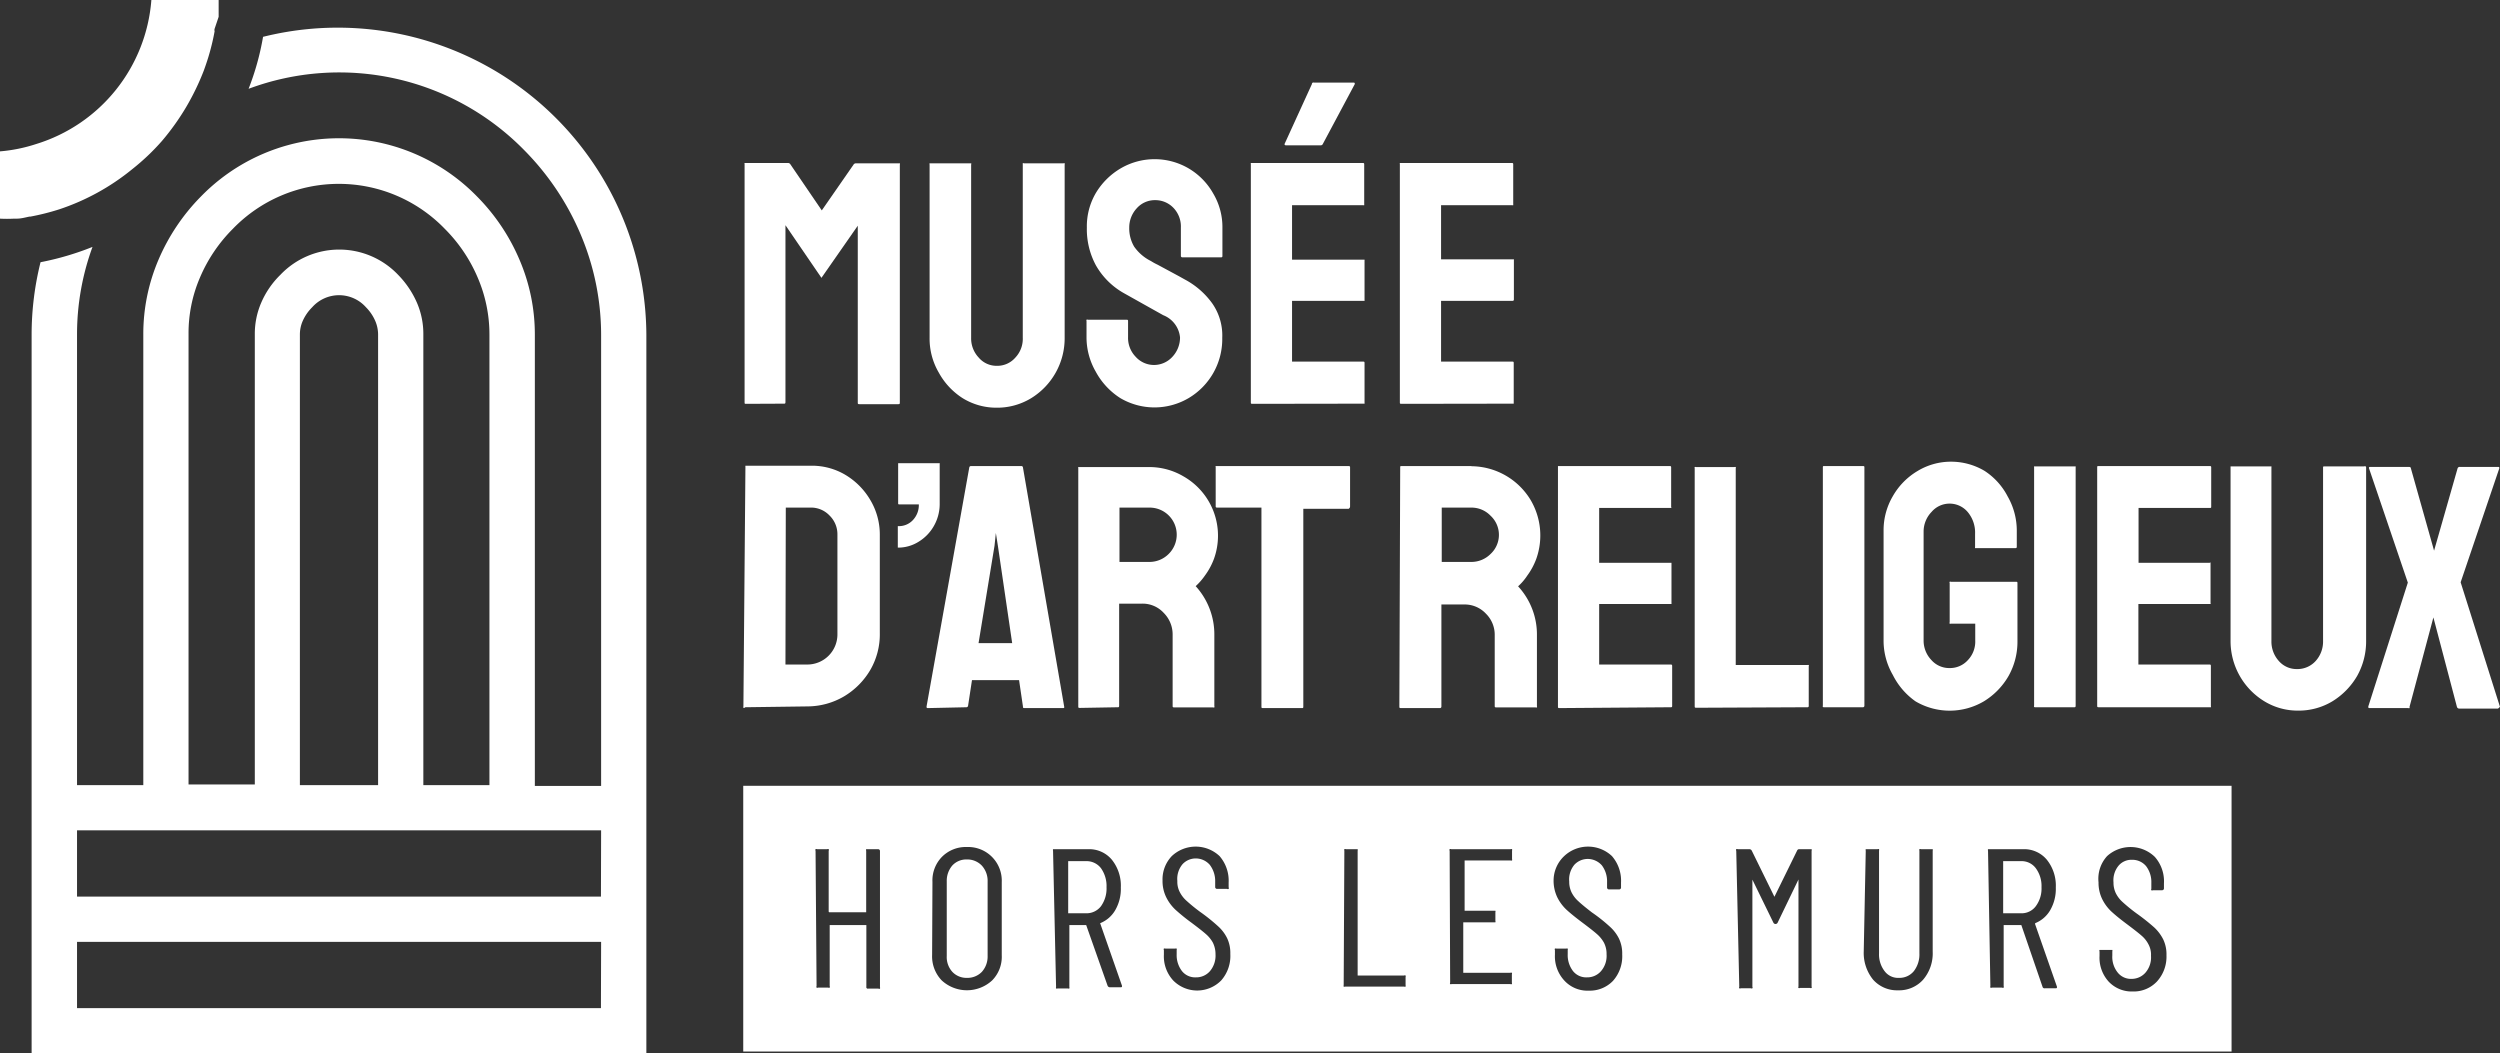 <svg id="Logo_CD61" xmlns="http://www.w3.org/2000/svg" viewBox="0 0 148.64 62.63"><rect x="0" y="0" width="148.64" height="62.63" fill="#333333" stroke="none"/><defs><style>.cls-1{fill:#fff;}</style></defs><path class="cls-1" d="M7.86,10.06A13.38,13.38,0,0,0,9.63,8.38l0,0a14.55,14.55,0,0,0,1.43-2l0,0a14.73,14.73,0,0,0,1.06-2.19l0,0c.09-.25.18-.51.26-.77a13.65,13.65,0,0,0,.38-1.56.27.27,0,0,1,0-.15L13,1c0-.07,0-.13,0-.2C13,.55,13,.29,13,0V0H9A9.74,9.74,0,0,1,2.16,8.56,9.37,9.37,0,0,1,0,9V13A7.74,7.74,0,0,0,.83,13L1,13c.25,0,.5-.07.74-.12h.06a14.26,14.26,0,0,0,1.71-.43A13.63,13.63,0,0,0,7.86,10.06Z"/><path class="cls-1" d="M15.64,2.19a15.74,15.74,0,0,1-.86,3.09A15.4,15.4,0,0,1,31.17,8.93a15.89,15.89,0,0,1,3.35,5,15.32,15.32,0,0,1,1.22,6v26.8H31.8V19.88a11.26,11.26,0,0,0-.91-4.43,12,12,0,0,0-2.52-3.76,11.46,11.46,0,0,0-16.43,0,12.12,12.12,0,0,0-2.52,3.76,11.25,11.25,0,0,0-.9,4.43v26.8H4.58V19.88a15.15,15.15,0,0,1,.92-5.2,16.83,16.83,0,0,1-3.09.91,17.81,17.81,0,0,0-.53,4.29V62.63H38.43V19.88A18.35,18.35,0,0,0,15.64,2.19ZM11.21,19.88a8.37,8.37,0,0,1,.68-3.38,9.16,9.16,0,0,1,1.95-2.89,8.76,8.76,0,0,1,12.61,0A9.16,9.16,0,0,1,28.4,16.5a8.56,8.56,0,0,1,.7,3.38v26.8H25.17V19.88A4.66,4.66,0,0,0,24.79,18a5.52,5.52,0,0,0-1.12-1.66,4.83,4.83,0,0,0-7,0A5.18,5.18,0,0,0,15.53,18a4.66,4.66,0,0,0-.38,1.84v26.8H11.21Zm11.27,0h0v26.8H17.83V19.88a2,2,0,0,1,.17-.8,2.67,2.67,0,0,1,.56-.81,2.14,2.14,0,0,1,3.2,0,2.64,2.64,0,0,1,.55.81A2.05,2.05,0,0,1,22.48,19.88ZM35.73,59.63v.31H4.58V56H35.74Zm0-6.32H4.58V49.37H35.74Z"/><path class="cls-1" d="M119.1,54.3h1.07a1.05,1.05,0,0,0,.87-.42,1.76,1.76,0,0,0,.34-1.13,1.78,1.78,0,0,0-.34-1.13,1.05,1.05,0,0,0-.87-.42H119.1s0,0,0,0v3a.06.06,0,0,0,0,0Z"/><path class="cls-1" d="M63.51,54.3h1.07a1.08,1.08,0,0,0,.88-.42,1.81,1.81,0,0,0,.33-1.13,1.83,1.83,0,0,0-.33-1.13,1.08,1.08,0,0,0-.88-.42H63.51s0,0,0,0v3a.06.06,0,0,0,0,0Z"/><path class="cls-1" d="M57.49,58.14a1.19,1.19,0,0,0,.89-.36,1.36,1.36,0,0,0,.34-.94V52.41a1.35,1.35,0,0,0-.34-.94,1.19,1.19,0,0,0-.89-.37,1.13,1.13,0,0,0-.87.36,1.4,1.4,0,0,0-.33.94v4.44a1.31,1.31,0,0,0,.33.94A1.15,1.15,0,0,0,57.49,58.14Z"/><path class="cls-1" d="M44.19,62.52h88.49V46.72H44.19ZM125.28,50.9a2.07,2.07,0,0,1,2.84.05,2.19,2.19,0,0,1,.54,1.57v.29a.11.11,0,0,1-.12.12H128a.08.08,0,0,1-.09,0,.09.09,0,0,1,0-.09V52.5a1.56,1.56,0,0,0-.31-1,1.06,1.06,0,0,0-.84-.38,1,1,0,0,0-.79.34,1.36,1.36,0,0,0-.31,1,1.44,1.44,0,0,0,.14.65,1.76,1.76,0,0,0,.41.53,9.85,9.85,0,0,0,.81.66,12.21,12.21,0,0,1,1.06.84,2.52,2.52,0,0,1,.54.72,2.06,2.06,0,0,1,.19.94,2.19,2.19,0,0,1-.57,1.56v0a1.9,1.9,0,0,1-1.44.59,1.88,1.88,0,0,1-1.43-.59,2.11,2.11,0,0,1-.54-1.52v-.27a.1.1,0,0,1,0-.09s.06,0,.09,0h.58s.06,0,.09,0a.14.14,0,0,1,0,.09v.24a1.48,1.48,0,0,0,.31,1,1,1,0,0,0,.83.39,1.09,1.09,0,0,0,.83-.37,1.38,1.38,0,0,0,.33-1,1.29,1.29,0,0,0-.16-.7,1.69,1.69,0,0,0-.39-.49c-.17-.15-.45-.37-.85-.67s-.64-.49-.94-.76a2.58,2.58,0,0,1-.56-.75,2.22,2.22,0,0,1-.22-1A2,2,0,0,1,125.28,50.9Zm-7.08-.32a.14.14,0,0,1,0-.09s.06,0,.09,0h2a1.75,1.75,0,0,1,1.41.63,2.46,2.46,0,0,1,.53,1.65,2.52,2.52,0,0,1-.33,1.34,1.81,1.81,0,0,1-.9.78s0,0,0,.06l1.3,3.72v0c0,.07,0,.09-.1.09v0h-.62a.12.12,0,0,1-.14-.09L120.18,55s0,0-.05,0h-1s0,0,0,0v3.63a.12.12,0,0,1,0,.09.08.08,0,0,1-.09,0h-.61a.09.09,0,0,1-.09,0,.12.12,0,0,1,0-.09Zm-7.27,0a.14.14,0,0,1,0-.09s.06,0,.09,0h.61a.1.1,0,0,1,.09,0,.14.14,0,0,1,0,.09v6.1a1.63,1.63,0,0,0,.33,1.06,1,1,0,0,0,.86.4,1.1,1.1,0,0,0,.88-.4,1.63,1.63,0,0,0,.33-1.06v-6.1a.14.14,0,0,1,0-.09.1.1,0,0,1,.09,0h.61s.06,0,.09,0a.14.14,0,0,1,0,.09v6a2.41,2.41,0,0,1-.57,1.67,1.92,1.92,0,0,1-1.49.63,1.9,1.9,0,0,1-1.48-.63,2.52,2.52,0,0,1-.56-1.67Zm-7.7,0a.08.08,0,0,1,0-.09.1.1,0,0,1,.09,0H104a.16.16,0,0,1,.15.08l1.35,2.75a.05.05,0,0,0,0,0s0,0,0,0l1.35-2.75a.13.13,0,0,1,.14-.08h.63s.06,0,.09,0a.1.1,0,0,1,0,.09v8.08a.08.08,0,0,1,0,.08.1.1,0,0,1-.09,0h-.6a.1.1,0,0,1-.09,0,.07.07,0,0,1,0-.08V52.29s0,0,0,0l0,0-1.24,2.57a.14.14,0,0,1-.25,0l-1.25-2.56,0,0s0,0,0,0v6.37a.09.09,0,0,1,0,.09.1.1,0,0,1-.09,0h-.6a.1.1,0,0,1-.09,0,.09.09,0,0,1,0-.09ZM93,50.9a2.07,2.07,0,0,1,2.84,0,2.23,2.23,0,0,1,.54,1.57v.29a.11.11,0,0,1-.12.12h-.59a.11.11,0,0,1-.12-.12v-.31a1.58,1.58,0,0,0-.31-1,1.13,1.13,0,0,0-.81-.38,1.09,1.09,0,0,0-.82.34,1.36,1.36,0,0,0-.31,1,1.44,1.44,0,0,0,.14.65,1.76,1.76,0,0,0,.41.53c.18.17.45.39.8.66a9.73,9.73,0,0,1,1.07.85,2.35,2.35,0,0,1,.54.71,2.06,2.06,0,0,1,.19.94,2.19,2.19,0,0,1-.55,1.57,1.91,1.91,0,0,1-1.44.58A1.86,1.86,0,0,1,93,58.29a2.12,2.12,0,0,1-.55-1.53v-.27a.09.09,0,0,1,0-.09.14.14,0,0,1,.09,0h.58a.14.14,0,0,1,.09,0,.16.16,0,0,1,0,.09v.24a1.56,1.56,0,0,0,.31,1,1,1,0,0,0,.83.38,1.08,1.08,0,0,0,.84-.37,1.38,1.38,0,0,0,.33-1,1.44,1.44,0,0,0-.16-.7,1.88,1.88,0,0,0-.42-.51c-.17-.15-.45-.37-.85-.67s-.71-.55-.94-.76a2.58,2.58,0,0,1-.56-.75,2.3,2.3,0,0,1-.22-1A2,2,0,0,1,93,50.9Zm-6.81-.32a.08.08,0,0,1,0-.09.09.09,0,0,1,.09,0h3.53a.1.1,0,0,1,.09,0,.14.14,0,0,1,0,.09v.49a.16.16,0,0,1,0,.09.14.14,0,0,1-.09,0H87.08s0,0,0,.05v2.94s0,0,0,0h1.74l.09,0a.14.14,0,0,1,0,.09v.51a.14.14,0,0,1,0,.09l-.09,0H87s0,0,0,0v3h2.8a.08.08,0,0,1,.09,0,.12.12,0,0,1,0,.09v.5a.11.11,0,0,1,0,.08.11.11,0,0,1-.09,0H86.31a.12.12,0,0,1-.09,0,.09.09,0,0,1,0-.09Zm-6.26,0a.14.14,0,0,1,0-.09.1.1,0,0,1,.09,0h.61s.06,0,.09,0a.14.14,0,0,1,0,.09V58s0,0,0,0h2.76a.09.09,0,0,1,.09,0,.12.12,0,0,1,0,.09v.49a.11.11,0,0,1,0,.08.12.12,0,0,1-.09,0h-3.5a.12.12,0,0,1-.09,0,.11.11,0,0,1,0-.08Zm-10.26.32a2.07,2.07,0,0,1,2.84,0,2.23,2.23,0,0,1,.54,1.57v.29a.09.09,0,0,1,0,.09.08.08,0,0,1-.09,0h-.59a.11.11,0,0,1-.12-.12v-.31a1.59,1.59,0,0,0-.32-1,1.11,1.11,0,0,0-.8-.38,1.07,1.07,0,0,0-.82.34,1.36,1.36,0,0,0-.31,1,1.32,1.32,0,0,0,.14.65,1.76,1.76,0,0,0,.41.53,9.85,9.85,0,0,0,.81.66,10.66,10.66,0,0,1,1.06.85,2.35,2.35,0,0,1,.54.71,2.06,2.06,0,0,1,.19.94,2.2,2.2,0,0,1-.54,1.57h0a2,2,0,0,1-2.86,0,2.12,2.12,0,0,1-.55-1.53v-.27a.09.09,0,0,1,0-.09.12.12,0,0,1,.09,0h.58a.14.14,0,0,1,.09,0,.16.16,0,0,1,0,.09v.24a1.56,1.56,0,0,0,.31,1,1,1,0,0,0,.83.38,1.08,1.08,0,0,0,.84-.37,1.43,1.43,0,0,0,.33-1,1.56,1.56,0,0,0-.16-.7,1.88,1.88,0,0,0-.42-.51c-.17-.15-.45-.37-.85-.67a11.55,11.55,0,0,1-.94-.76,2.58,2.58,0,0,1-.56-.75,2.18,2.18,0,0,1-.22-1A2,2,0,0,1,69.67,50.9Zm-7.06-.32a.14.14,0,0,1,0-.09s.06,0,.09,0h2a1.75,1.75,0,0,1,1.41.63,2.46,2.46,0,0,1,.53,1.65,2.52,2.52,0,0,1-.33,1.34,1.81,1.81,0,0,1-.9.78.05.05,0,0,0,0,0v0l1.3,3.72v0c0,.07,0,.09-.1.09h-.62a.15.15,0,0,1-.14-.1L64.58,55a0,0,0,0,0,0,0h-1s0,0,0,.05v3.64a.11.11,0,0,1,0,.08.12.12,0,0,1-.09,0h-.61a.12.12,0,0,1-.09,0,.11.11,0,0,1,0-.08Zm-7.17,1.86a2,2,0,0,1,.57-1.5,2,2,0,0,1,1.48-.58,2,2,0,0,1,2.07,2.08v4.35a2,2,0,0,1-.57,1.5,2.21,2.21,0,0,1-3,0,2.06,2.06,0,0,1-.57-1.51Zm-6.95-1.86a.08.08,0,0,1,0-.09.1.1,0,0,1,.09,0h.6a.1.1,0,0,1,.09,0,.08.08,0,0,1,0,.09v3.61s0,.05.05.05H51.5s0,0,0-.05V50.58a.1.1,0,0,1,0-.09s.06,0,.09,0h.61a.11.11,0,0,1,.12.12v8.09a.11.11,0,0,1,0,.08.08.08,0,0,1-.09,0h-.61a.09.09,0,0,1-.11-.11V55a0,0,0,0,0,0,0H49.38a0,0,0,0,0-.05,0v3.63a.09.09,0,0,1,0,.09.1.1,0,0,1-.09,0h-.6a.1.1,0,0,1-.09,0,.09.09,0,0,1,0-.09Z"/><path class="cls-1" d="M46.61,24c.06,0,.09,0,.09-.1l0-10.51,2.14,3.13L51,13.42l0,10.51c0,.07,0,.1.09.1h2.32c.06,0,.09,0,.09-.1l0-14.15a.06.06,0,0,0,0-.07l-.06,0H50.88a.17.17,0,0,0-.14.09l-1.88,2.71L47,9.78a.17.17,0,0,0-.14-.09H44.33l-.06,0a.14.14,0,0,0,0,.07l0,14.15c0,.07,0,.1.06.1Z"/><path class="cls-1" d="M57.23,23.67a3.81,3.81,0,0,0,2,.57,3.88,3.88,0,0,0,2.07-.56,4.18,4.18,0,0,0,2-3.6l0-10.3a.08.08,0,0,0,0-.07.08.08,0,0,0-.07,0H60.88a.06.06,0,0,0-.07,0,.14.14,0,0,0,0,.06v10.3a1.63,1.63,0,0,1-.44,1.19,1.42,1.42,0,0,1-1.1.49,1.39,1.39,0,0,1-1.08-.49,1.66,1.66,0,0,1-.45-1.18V9.78a.06.06,0,0,0,0-.07l-.06,0H55.33l-.06,0a.08.08,0,0,0,0,.07l0,10.3a4,4,0,0,0,.55,2.08A4.17,4.17,0,0,0,57.23,23.67Z"/><path class="cls-1" d="M66.61,23.67a4,4,0,0,0,4.06,0,4.08,4.08,0,0,0,2-3.59,3.33,3.33,0,0,0-.6-2.05,4.77,4.77,0,0,0-1.62-1.41l-.34-.19-.63-.34-.65-.35a3.5,3.5,0,0,1-.4-.22,2.66,2.66,0,0,1-1-.86,2.14,2.14,0,0,1-.29-1.13,1.68,1.68,0,0,1,.45-1.15,1.44,1.44,0,0,1,1.1-.48,1.49,1.49,0,0,1,1.07.45,1.6,1.6,0,0,1,.45,1.18l0,1.69s0,.08.09.08h2.3a.07.07,0,0,0,.08-.08V13.55a3.9,3.9,0,0,0-.55-2.05A4,4,0,0,0,70.65,10a4,4,0,0,0-4,0,4.2,4.2,0,0,0-1.48,1.45,3.91,3.91,0,0,0-.55,2.08,4.53,4.53,0,0,0,.54,2.25,4.39,4.39,0,0,0,1.68,1.66l1.32.74,1,.56a1.58,1.58,0,0,1,1,1.32,1.68,1.68,0,0,1-.45,1.15,1.48,1.48,0,0,1-1.1.49,1.46,1.46,0,0,1-1.09-.49,1.61,1.61,0,0,1-.45-1.16v-.94c0-.07,0-.1-.09-.1h-2.3a.08.08,0,0,0-.08,0,.11.11,0,0,0,0,.08v.94a4.09,4.09,0,0,0,.55,2.07A4.26,4.26,0,0,0,66.61,23.67Z"/><path class="cls-1" d="M81.07,24s0,0,.06,0a.11.11,0,0,0,0-.06V21.6c0-.07,0-.1-.08-.1H76.82V17.89h4.25s0,0,.06,0a.14.14,0,0,0,0-.06l0-2.33a.14.14,0,0,0,0-.06l-.06,0H76.82V12.2h4.23a.07.07,0,0,0,.06,0,.14.14,0,0,0,0-.06V9.79c0-.06,0-.1-.08-.1H74.43l-.06,0a.14.14,0,0,0,0,.07l0,14.15c0,.07,0,.1.08.1Z"/><path class="cls-1" d="M76.45,8.64h2.07a.13.13,0,0,0,.13-.08L80.55,5c0-.06,0-.09-.08-.09H78.12A.09.09,0,0,0,78,5L76.37,8.57S76.38,8.64,76.45,8.64Z"/><path class="cls-1" d="M89.93,24S90,24,90,24V21.6c0-.07,0-.1-.08-.1H85.68V17.89h4.25s.08,0,.08-.08l0-2.33a.14.14,0,0,0,0-.06l-.06,0H85.68V12.2h4.23a.07.07,0,0,0,.06,0,.14.14,0,0,0,0-.06V9.79c0-.06,0-.1-.08-.1H83.29l-.06,0a.14.14,0,0,0,0,.07l0,14.15c0,.07,0,.1.08.1Z"/><path class="cls-1" d="M44.3,42.05,48,42a4.32,4.32,0,0,0,2.19-.6,4.45,4.45,0,0,0,1.55-1.56,4.22,4.22,0,0,0,.57-2.19V31.77a4,4,0,0,0-.57-2.05,4.23,4.23,0,0,0-1.5-1.5,3.88,3.88,0,0,0-2-.53l-3.86,0-.06,0a.14.14,0,0,0,0,.06L44.2,42a.11.11,0,0,0,0,.08A.07.07,0,0,0,44.3,42.05Zm2.42-11.87,1.44,0a1.51,1.51,0,0,1,1.15.46,1.56,1.56,0,0,1,.48,1.15V37.7A1.79,1.79,0,0,1,48,39.51H46.7Z"/><path class="cls-1" d="M53.38,31.28v1.28a2.29,2.29,0,0,0,1.22-.34,2.59,2.59,0,0,0,.92-.94A2.63,2.63,0,0,0,55.87,30v-2.4a.14.14,0,0,0,0-.06l-.06,0H53.46l-.06,0s0,0,0,.06v2.31c0,.06,0,.08.08.08h1.15a1.3,1.3,0,0,1-.36.94A1.13,1.13,0,0,1,53.38,31.28Z"/><path class="cls-1" d="M57.46,42.05s.09,0,.1-.1l.23-1.51h2.8L60.82,42c0,.07,0,.1.1.1h2.27c.07,0,.1,0,.08-.1L60.82,27.79a.09.09,0,0,0-.09-.08h-3a.1.1,0,0,0-.1.08L55.09,42c0,.07,0,.1.08.1Zm1.67-9.6.08-.76.12.76.85,5.79h-2Z"/><path class="cls-1" d="M66.46,42.05c.05,0,.08,0,.08-.1l0-6.06h1.36a1.7,1.7,0,0,1,1.29.55,1.81,1.81,0,0,1,.53,1.28V42s0,.06.08.06h2.33a.07.07,0,0,0,.07,0,.11.11,0,0,0,0-.08l0-4.23a4.26,4.26,0,0,0-1.11-2.9,3.66,3.66,0,0,0,.55-.63,4.05,4.05,0,0,0,.54-1,4.06,4.06,0,0,0-1.82-4.9,4,4,0,0,0-2-.55H64.17l-.06,0a.07.07,0,0,0,0,.06l0,14.16c0,.07,0,.1.08.1Zm.1-11.87h1.78a1.61,1.61,0,0,1,1.14,2.76h0a1.61,1.61,0,0,1-1.13.47H66.56Z"/><path class="cls-1" d="M80.27,30.1V27.79c0-.05,0-.08-.11-.08H72.34l-.06,0a.07.07,0,0,0,0,.06l0,2.31c0,.07,0,.1.1.1H75V42c0,.07,0,.1.08.1h2.33c.06,0,.08,0,.08-.1l0-11.75h2.7C80.25,30.2,80.27,30.17,80.27,30.1Z"/><path class="cls-1" d="M87.49,27.71H83.33c-.06,0-.08,0-.08.08L83.2,42c0,.07,0,.1.09.1h2.33s.08,0,.08-.1l0-6.06h1.36a1.72,1.72,0,0,1,1.29.55,1.76,1.76,0,0,1,.52,1.28V42s0,.06.08.06H91.3a.11.11,0,0,0,.08,0,.09.09,0,0,0,0-.07l0-4.23a4.22,4.22,0,0,0-1.12-2.9,3.22,3.22,0,0,0,.54-.63,4.05,4.05,0,0,0,.54-1A4.15,4.15,0,0,0,91,29.72a4.15,4.15,0,0,0-3.54-2Zm1.13,5.23h0a1.61,1.61,0,0,1-1.14.47H85.72V30.18h1.77a1.57,1.57,0,0,1,1.13.48,1.55,1.55,0,0,1,0,2.28Z"/><path class="cls-1" d="M99.33,42.05c.06,0,.09,0,.09-.08V39.62c0-.07,0-.11-.09-.11H95.08v-3.6h4.24s.05,0,.06,0,0,0,0-.06l0-2.33a0,0,0,0,0,0-.06,0,0,0,0,0-.06,0H95.08V30.2H99.3s0,0,.06,0,0,0,0-.06V27.81c0-.06,0-.1-.08-.1H92.69l-.06,0s0,0,0,.06V42c0,.07,0,.1.08.1Z"/><path class="cls-1" d="M107.44,42.05a.08.08,0,0,0,.1-.1V39.62a.08.08,0,0,0,0-.08.11.11,0,0,0-.08,0H103.2l0-11.7a.09.09,0,0,0,0-.07.11.11,0,0,0-.08,0h-2.28a.11.11,0,0,0-.08,0,.09.09,0,0,0,0,.07l0,14.14c0,.07,0,.1.09.1Z"/><path class="cls-1" d="M108.44,42.05h2.33s.08,0,.08-.1l0-14.16c0-.05,0-.08-.09-.08h-2.3c-.06,0-.08,0-.08.08l0,14.16a.11.11,0,0,0,0,.08A.08.08,0,0,0,108.44,42.05Z"/><path class="cls-1" d="M113.89,41.7a4,4,0,0,0,4.06,0,4.25,4.25,0,0,0,1.46-1.49,4.15,4.15,0,0,0,.54-2.09V34.69c0-.07,0-.1-.08-.1H116a.11.11,0,0,0-.08,0,.06.06,0,0,0,0,.07V37a.08.08,0,0,0,0,.08.11.11,0,0,0,.08,0h1.44v1a1.6,1.6,0,0,1-.44,1.17,1.43,1.43,0,0,1-1.1.47,1.41,1.41,0,0,1-1.07-.48,1.67,1.67,0,0,1-.46-1.16V31.6a1.68,1.68,0,0,1,.47-1.16,1.41,1.41,0,0,1,2.15,0,1.9,1.9,0,0,1,.44,1.3v.78a.14.14,0,0,0,0,.07l.07,0h2.3c.07,0,.11,0,.11-.09V31.6a4.09,4.09,0,0,0-.54-2.08A4,4,0,0,0,118,28a3.9,3.9,0,0,0-2-.55,3.83,3.83,0,0,0-2,.56,4.09,4.09,0,0,0-1.46,1.49,4,4,0,0,0-.55,2v6.54a4.06,4.06,0,0,0,.55,2.09A4.22,4.22,0,0,0,113.89,41.7Z"/><path class="cls-1" d="M121,42.05h2.32c.06,0,.09,0,.09-.1l0-14.16a.14.14,0,0,0,0-.06l-.07,0H121l-.06,0a.09.09,0,0,0,0,.06l0,14.16a.11.11,0,0,0,0,.08A.08.08,0,0,0,121,42.05Z"/><path class="cls-1" d="M131.39,42.05l.06,0a.07.07,0,0,0,0-.06V39.62c0-.07,0-.11-.08-.11h-4.23v-3.6h4.23s.05,0,.06,0a.07.07,0,0,0,0-.06l0-2.33s0,0,0-.06,0,0-.06,0h-4.22V30.2h4.24c.06,0,.08,0,.08-.08V27.81c0-.06,0-.1-.08-.1h-6.62c-.06,0-.08,0-.08.08l0,14.16c0,.07,0,.1.09.1Z"/><path class="cls-1" d="M140.57,27.73l-.06,0H138.2c-.06,0-.08,0-.08.08v10.3a1.72,1.72,0,0,1-.44,1.19,1.46,1.46,0,0,1-1.11.48,1.4,1.4,0,0,1-1.08-.48,1.72,1.72,0,0,1-.44-1.19V27.79a.14.14,0,0,0,0-.06l-.06,0h-2.31l-.06,0s0,0,0,.06l0,10.3a4.19,4.19,0,0,0,2,3.6,3.8,3.8,0,0,0,2,.56,3.87,3.87,0,0,0,2.05-.55,4.31,4.31,0,0,0,1.47-1.5,4.2,4.2,0,0,0,.54-2.11l0-10.3A.07.07,0,0,0,140.57,27.73Z"/><path class="cls-1" d="M148.63,42l-2.33-7.38,2.3-6.78c0-.05,0-.08-.07-.08h-2.28a.13.13,0,0,0-.13.08l-1.4,4.9-1.38-4.9c0-.05-.05-.08-.12-.08h-2.31s-.08,0-.06.08l2.31,6.8L140.81,42c0,.07,0,.1.06.1h2.31a.11.11,0,0,0,.08,0,.08.08,0,0,0,0-.07l1.42-5.32,1.4,5.32a.14.14,0,0,0,.13.1h2.31C148.63,42.05,148.65,42,148.63,42Z"/></svg>